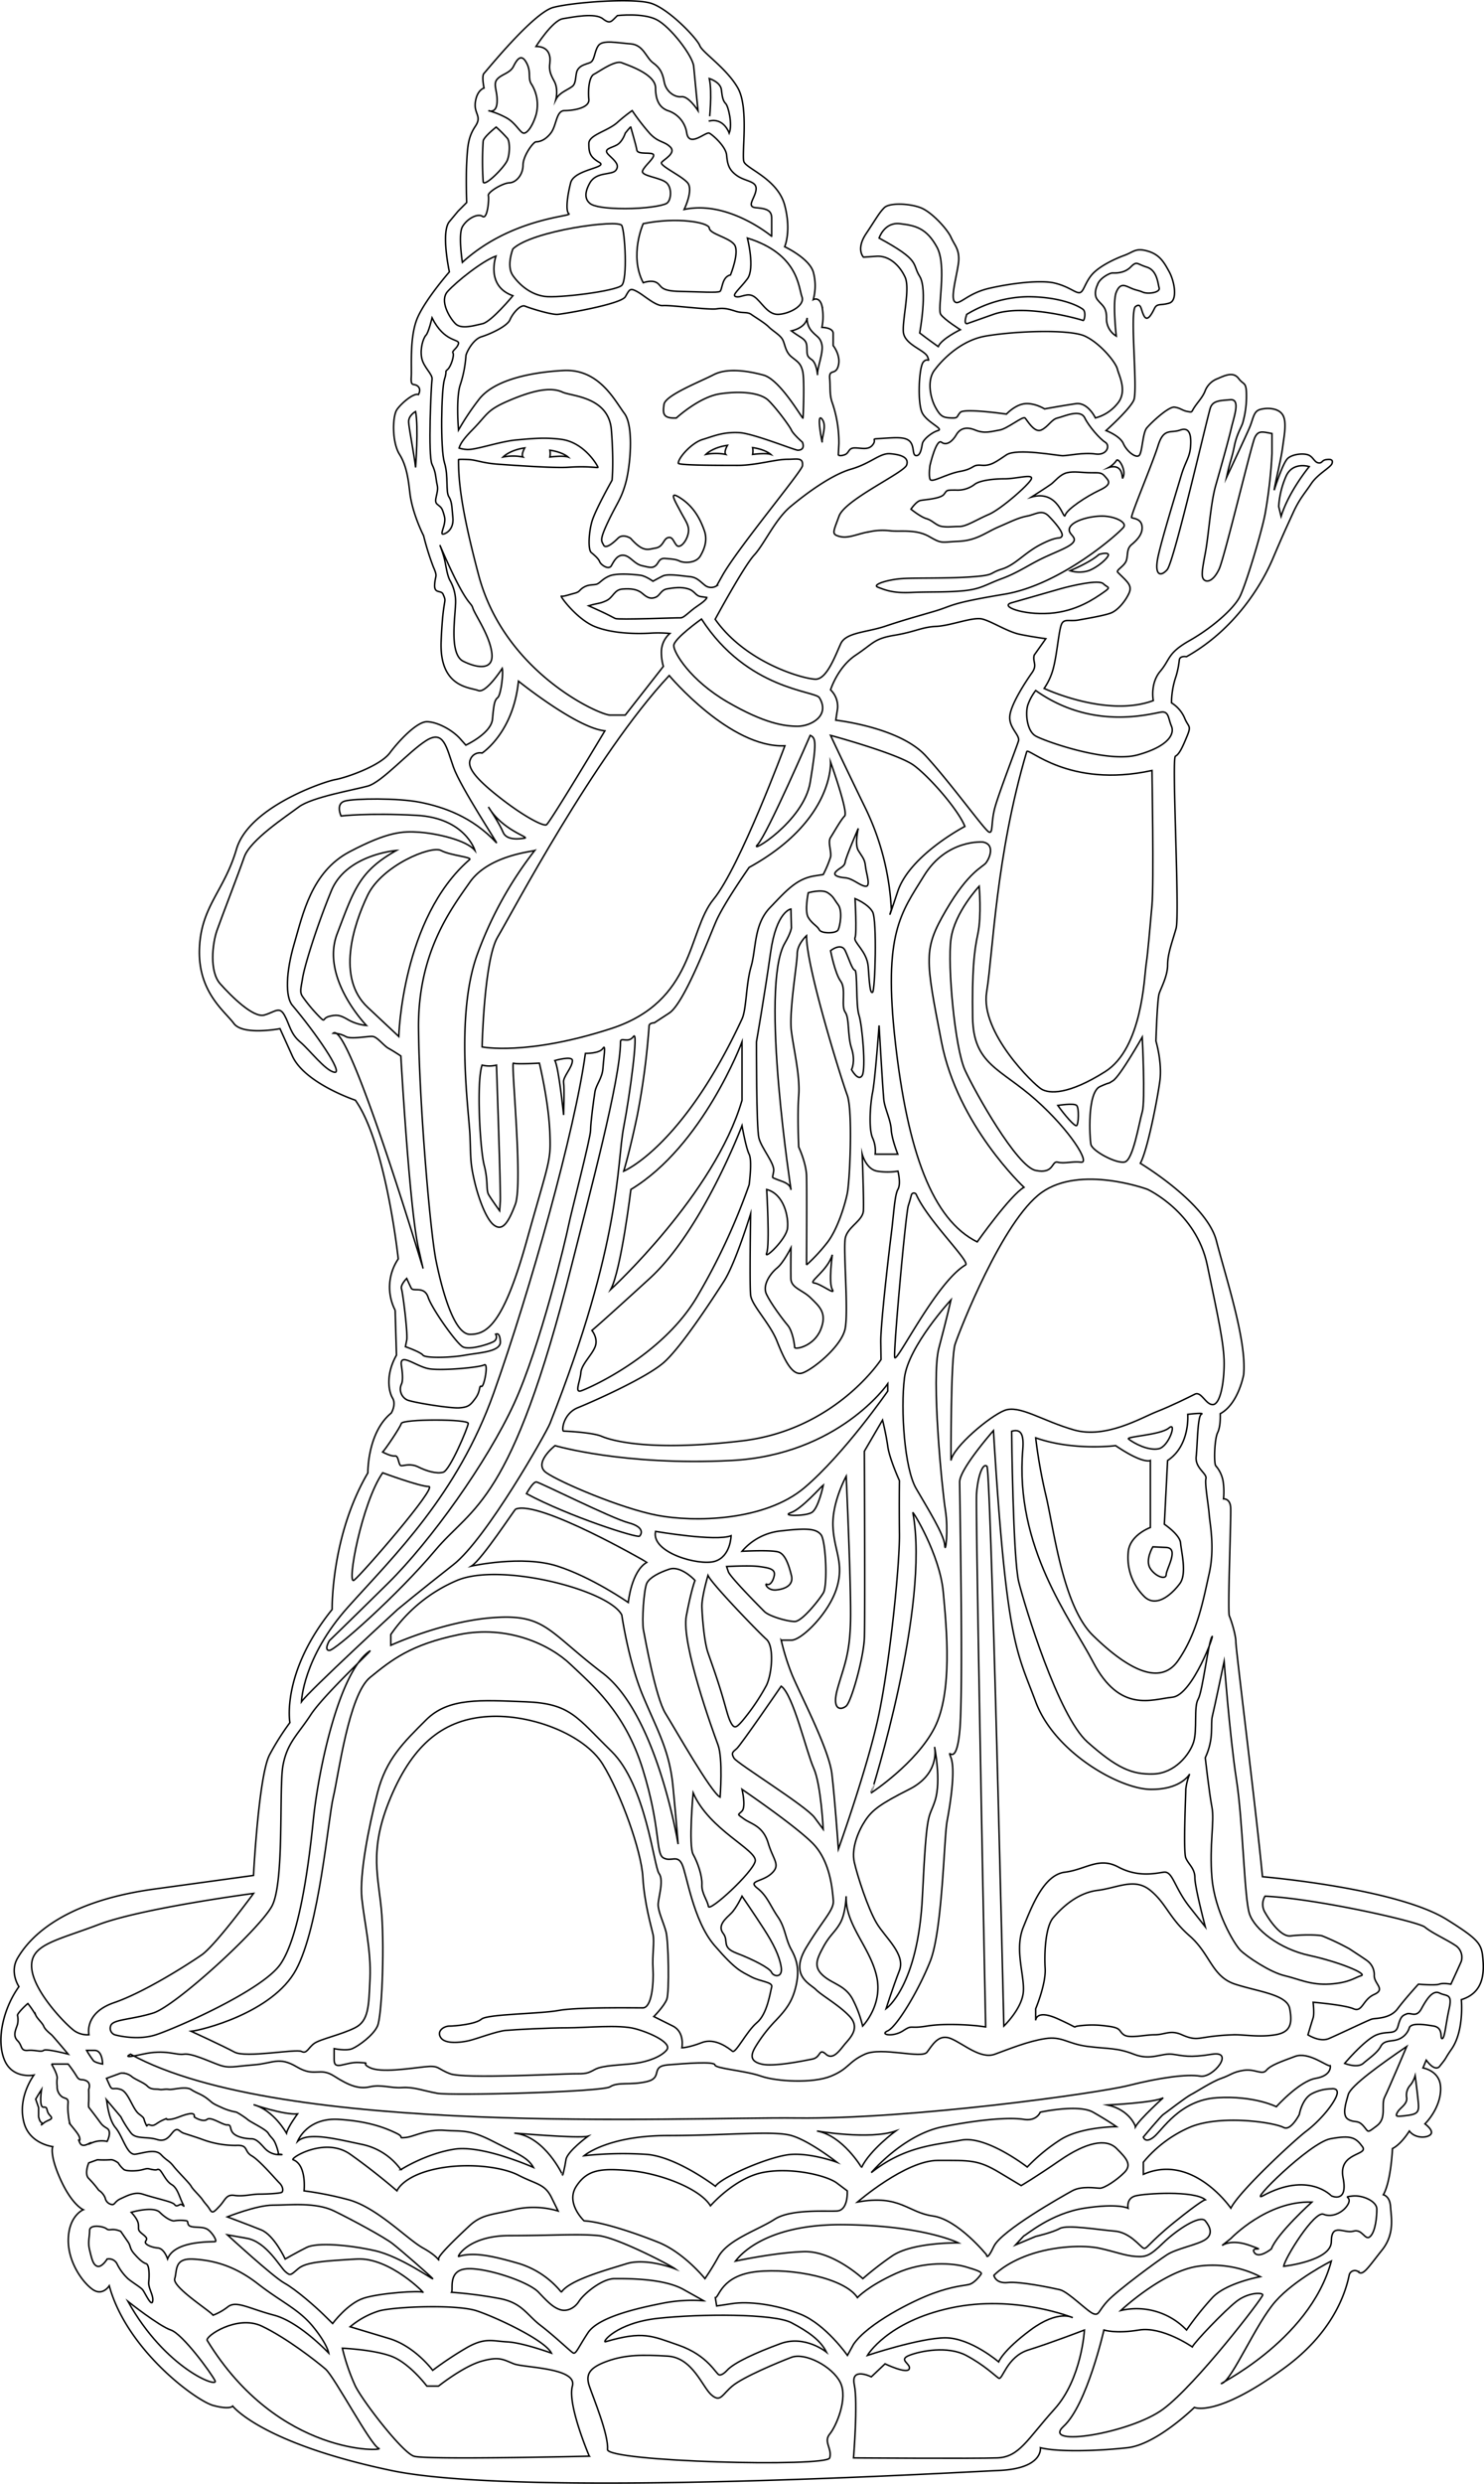 <svg id="图层_1" data-name="图层 1" xmlns="http://www.w3.org/2000/svg" width="201.42mm" height="336.83mm" viewBox="0 0 570.95 954.81">
  <defs>
    <style>
      .cls-1 {
        fill: none;
        stroke: #000;
        stroke-miterlimit: 10;
        stroke-width: 0.57px;
      }
    </style>
  </defs>
  <title>internal</title>
  <path class="cls-1" d="M515.67,185.19s-3.34-15.33,0-19.33l3.33-4,3.33-3.34s-.33-8.66,0-15.33.67-10,3.34-14-.67-4.67,0-9.33,3.33-5.34,3.33-5.34-1-4.66,0-5.66,19-23.34,26.67-25.34S586,79.86,593,81.86s18,13.66,19,16.33,10.33,8.67,14.67,16.33S628,140.19,629,142.86s13,6.66,15.67,16.66,0,16,0,16,9.33,4.34,11,9.67a20.06,20.06,0,0,1,0,10.67s2.33-1.34,3.33,2.33a20.84,20.84,0,0,1,0,8.33s4.33,0,4.33,2.34v4.66s3,3.67,2,7.67-3.66,1-3.33,5c.27,3.28-.13,6.34,1,9.35a47.09,47.09,0,0,1,2.53,15.65l-.21,4.33s.34.67,2.34,0,1.33-2.66,4-2.66,5.33,1,7-1.34-1.67-2,3.66-2.33,9-.67,10.67,1.33.67,5.26,2.33,5.3,2-3,2.34-4.63,3.66-4.33,6-5-4-3-6-6.67-1.34-17.66.33-19.66,2.67.66,1.67-2-9-4.67-9.34-9.67,2.67-16.67.67-21-6-8.33-11-8l-5,.33s-3-3,1-9,5-8,7-10,9.67-1.66,14,0,10.32,8.34,11.66,11.34,3,4.33,3,8.33-3.34,14.33-1.67,16.33,4.67-3,13.33-5,20-3.33,25.34-2,7.66,3.67,9.33,3.67,2-3.33,4.67-6.67,9-6.33,12.66-7.66,4.34-3,9-1.67,6.34,4.33,8.34,8,3.33,11,0,12-4.67,0-5.67,2-2.67,5.33-4,3-1-5.33-3.33-3.67,1,32.34-.67,36-10.67,11.67-10.67,11.67,5.34,2,6.67,5,4.67,5.59,6,4.63,1.33-8.63,3-10.63,8.39-8.33,10.7-8,3,1.33,5,1.67,1.33.33,2.66-1.67,3-3.67,4-6a8.21,8.21,0,0,1,5-5c3-1.33,6-2.67,8,0s3,1,3,6.67a36.59,36.59,0,0,1-1.33,10c-.33,1.66-2.33,4.33-3.33,9.33s-1.67,5.67-3,12c0,0,7.33-15.58,8.83-19.08s1.5-6.25,4-7,7-.75,8.75,2,.53,8.28,0,12.5c-.58,4.63-2.91,13.76-3.25,16.5,0,0,3.25-10.5,5.25-12.25s6.25-2,8-1.25,2.25,2.75,3.75,3,1.25-1,3-1.25,2.75,0,2.25,1.5-5.5,4-8,7.75-4.5,5.75-7,11.25-3.5,7.5-7.75,17.5-14.5,27.25-33.25,37.75c0,0-2.5-.5-2.75,1.25a34.37,34.37,0,0,1-1.25,6.25,31.72,31.72,0,0,0-1.75,10.25,12.84,12.84,0,0,1,5,5.75c1.5,3.75,2.75,2.75,1,7s-3,7-4.5,7.75,1.75,61,.25,66.25-3.25,9.75-3.25,14-2.5,8.75-3.25,11-1.25,18.25-1.25,18.25,2.5,8.25,1.5,15.5-4.75,26.5-7.5,31.5c0,0,25.5,15.25,29.25,29.75s11.75,38.5,10.5,51.5c0,0-2,11.25-9,15,0,0,.25,4.75-1,7.25s-1.5,11.75-.75,12.75a12.32,12.32,0,0,1,3,7.25,28.42,28.42,0,0,1,0,5.5s2.5-.25,2.75,3.25-1.25,40-.5,41.75,2.5,7.25,2.5,10,7.34,61.13,10,87.75l.25,2.5s51.51,4.32,71,16.5c12,7.5,13.25,9.25,13.75,14.5s.75,13.5-8.25,16.25c0,0,1.19,11.88-3.75,19-2.91,4.19-1.46,2.76-4.5,6.5,0,0-1.5,2.75-5.25-2.25l-1.25,3s6.25,1,6.75,7-3.25,11.75-6,14.5c0,0,3.5,2.5,2.25,4s-6,1.75-8.25-1.25c0,0-3,5-6.5,6.75,0,0-.5,12.5-3.5,17.75,0,0,2.5.5,2.75,4.5s1.75,10.5-3.25,16.75-7.25,10-9,8.5l0-.05a2.22,2.22,0,0,0-3.65,1.23c-1.64,8-7,22.54-24.8,35.57-26.25,19.25-34.75,15.25-34.75,15.25s-14.5,14.25-25.75,15.5-26.5,1.75-33.5,0c0,0,1.25,8-16,8.75s-183.75,10.5-233.75,0-61-24.75-61-24.75-1,1.5-7.5-.25-33.25-21.25-40-46c0,0-2.5,4-6.25,1.5s-9.75-10.5-9.5-19.5,5.75-11.25,5.75-11.25-4.58-1.85-9.25-12.75c-3.75-8.75-2.5-11.5-2.5-11.5s-8.75-1-11-9,1.5-15.25,3.75-18.5c0,0-8.5,1.75-11.5-6.25s0-19.75,5.75-27.75c0,0-3.75-5.5-.5-11s14.25-21.25,52.5-26.5l38.25-5.25s2-38.75,6.25-46.5a100.63,100.63,0,0,1,7.75-12.25s-3.5-19,16.25-43.5c0,0-.5-28.25,13.75-52.5,0,0-.25-15.5,9-23,0,0,2-3.25.5-5.75s-2.75-9,1.5-16.5l-.5-17.25A19.4,19.4,0,0,1,496,564.61s-4.75-44.5-16.5-61c0,0-19.5-6.5-24.25-17l-4.75-10.5s-14.25,2.75-17.75-2-13.75-12-13.25-28.5,9.5-22.25,14.25-38.5,33.75-26,38-26.75,17.25-5.25,21-10.25,10.5-12,14.25-12,9.75,3,13,6.75l2,2.25s9.75-4.5,10.25-10,.75-7.25,2-8.25,2.25-9.25,1.75-11.25c0,0-6.25,9.75-9.25,8.5s-15-1-14.25-19,2.37-14.23.75-18c-.75-1.75-3.5,0-3.25-3.75s1.25-2.75-.5-6.75a103.1,103.1,0,0,1-3.75-12s-4.25-8.25-5.25-16.25c-.5-4-1-10.25-4-15s-2.75-14.75-1-17.25,6.5-6.5,8.25-5.75c0,0,1.25-2-.25-3.25s-2.75.5-2.5-3.5-.75-15.75,2.5-23S515.67,185.19,515.67,185.19Z" transform="translate(-342.78 -80.67)"/>
  <path class="cls-1" d="M549,98.52s6.33-10,10.33-10.66,12.34-2.34,15.34,0,3.33.93,5.66-1.2c0,0,9.67-1.14,15,1.53s14,14,14.34,18,1.66,17,1.66,17-3.66-5.67-6.33-5.33-6-2-6.67-5.67-1.66-5.44-4.33-7.39-3.67-6.94-8.67-7.28-10.66-1.66-12.33.67-1.33,5.89-3.33,6.61-3.67,1.06-4.67,2.72-.33,5-2,6.34-5,2.33-6.33,5c0,0,1-4-.67-7s-2-4.44-1.67-7.06S554,98.52,549,98.52Z" transform="translate(-342.78 -80.67)"/>
  <path class="cls-1" d="M530.67,123.19s3,1.33,3.33-3-1.67-7,0-9,5-2.33,6.33-5,3-5.11,5-1.39.34,6,2,8.34A14.88,14.88,0,0,1,549,124.86c-1.33,4.33-3.33,7-4.67,7s-3-3.67-6.33-5.67A30.92,30.92,0,0,0,530.67,123.19Z" transform="translate(-342.78 -80.67)"/>
  <path class="cls-1" d="M615.67,110.86s4.33,1.33,4.66,4.33.67,4.33,1.67,5.33,2.67,8,1.33,11.34c0,0-2-6-7.66-4.67C615.67,127.19,616.88,116.1,615.67,110.86Z" transform="translate(-342.78 -80.67)"/>
  <path class="cls-1" d="M533.67,129.52s-4.67,3.67-5,5.34a120.22,120.22,0,0,0,0,15.66c.33,2.34,8.33-5.66,9.33-8.33s1-7,0-8.33A50.42,50.42,0,0,0,533.67,129.52Z" transform="translate(-342.78 -80.67)"/>
  <path class="cls-1" d="M520.67,181.52s-1.67-10.66,0-13.66,5.83-5.34,7.75-4,2.58-6.67,2.25-8,5.5-4.83,8.08-4.91,5.25-3.09,5.25-6.76,4-9,5-9,3.33-.33,5.67-3.33,2-8.67,5.33-8.67,9.67-1,9.33-4.33,0-8.67,2-9.67,8-5.44,10.67-4.39,13,4.39,13,9.72,2,7.67,4.67,8.67a10.6,10.6,0,0,1,7.33,8.67c1,5.66,7.33-.67,8.67,0s6.33,5.09,6.66,8.38.67,5.62,4,7.95,7.67,2,7.34,5.33-4,6.67,0,7,6,1,6,4v7S623,157.52,606,161.19c0,0,3.67-7.49,1.33-10.24s-11-6.64-10-7.87,5.67-3.56,3.34-5.89-4.67-1.67-8-5.33a86.31,86.31,0,0,1-6.67-8.67,64.9,64.9,0,0,0-5.83,4.67c-3.84,3.33-10.84,4.66-10.84,8s.34,5.12,4,7.22-9.66,2.62-11,7.87-2,10.91-.66,11.91S539.33,164.52,520.67,181.52Z" transform="translate(-342.78 -80.67)"/>
  <path class="cls-1" d="M533.58,179.11s-4.12,11.5,6.53,15.25c0,0-8.28,10-11.69,10.75s-8.17,2.25-10.42,0-6.25-8.83-3-12.41C518.5,188.86,528.17,181.11,533.58,179.11Z" transform="translate(-342.78 -80.67)"/>
  <path class="cls-1" d="M540.11,176.36s-2.65,6.5,0,10.25,6.89,7.25,12.14,8,27.5-2,29.75-4.25,1.25-20.5,0-23S547.39,169.34,540.11,176.36Z" transform="translate(-342.78 -80.67)"/>
  <path class="cls-1" d="M590.25,166.66s-5.51,12.17,0,22.7c0,0,3.25-1.25,5.25,0s1,3.19,9,3.34,14.25.6,15.25,0,.66-5.59,4.08-6.34c0,0,3.67-9,1.42-11.75s-9.42-4-9.58-6.25S603,164,590.25,166.66Z" transform="translate(-342.78 -80.67)"/>
  <path class="cls-1" d="M583.34,131.86s-1,3.25-3.17,4.5-5.67,1.5-3.17,3.88,4.22,3.87,2.74,5.87-7.49.42-10,4.84-1.5,6.66,0,7.91,6.18,2,13.59,2,14.16-1,15.91-2,2.25-5.83,0-7.91-10-2.59-9.25-4.59,4.5-4.75,4.25-6.12-6.15.12-6.45-1.88-2.3-8.42-2.3-8.84S583.34,131.86,583.34,131.86Z" transform="translate(-342.78 -80.67)"/>
  <path class="cls-1" d="M630.33,172.19s3,11.67,0,15.67-6.37,6.42-4.35,6.87,4.35-1.79,7,0,5,6.79,9,6.79,10.67-3.24,9.33-6.79S650,178.3,630.33,172.19Z" transform="translate(-342.78 -80.67)"/>
  <path class="cls-1" d="M647.26,207.86s5.41-1,6.07-5a7,7,0,0,0,1.67,5c2,2.33,3.33,2.33,4,5.33s-2,9.33-1.67,11.67c0,0-.33-4.67-2.33-6s-1.63-2-1.81-5S651.2,210.86,647.26,207.86Z" transform="translate(-342.78 -80.67)"/>
  <path class="cls-1" d="M509,202.86s-1.33,5.66-2.33,6.66-2.34,5-1.67,8.67,4.33,6.33,4,8.33-1.62,29.34,0,32.67,1.31,5,2,8-1.67,6,0,7.33,1.88,1.34,2.77,4.67-2.55,7.67,0,6.67,3.56-3.67,3.23-6.34-.17-5.83-1.5-7.83-.12-8-1.73-13.17-1.22-28.16,0-32-.1-2.66,1.23-3.83,2.62-5.5,2.06-6.33,1.77-1.84,2.11-3.67S513.77,212.36,509,202.86Z" transform="translate(-342.78 -80.67)"/>
  <path class="cls-1" d="M659.11,241.86c1.88,2.46-.23,7,0,8.66S656.55,238.52,659.11,241.86Z" transform="translate(-342.78 -80.67)"/>
  <path class="cls-1" d="M502.67,238.86s-2.84,1.5-2.67,4.16,2.17,12.67,2.67,17.34C502.67,260.36,503.85,244.89,502.67,238.86Z" transform="translate(-342.78 -80.67)"/>
  <path class="cls-1" d="M512,290.19a51.23,51.23,0,0,1,1.67,5c.66,2.5,1,6.17,2.16,8.5a16.38,16.38,0,0,1,2.17,9.67c-.17,5.33-2.33,18.83,3,21.5s11.83,3.66,11-3.17-6.5-14.67-7.33-17.33S522.33,314.19,512,290.19Z" transform="translate(-342.78 -80.67)"/>
  <path class="cls-1" d="M681,172.19s2-6.23,8-5.53,10.25,1.7,14.25,9,0,23.83,1.5,25.91,7.5,5.84,7.5,5.84-7.25,3.5-8.5,6.5c0,0-4.25-3-7.13-5.25,0,0,3.13-16.75,0-21.75S697.25,181,681,172.19Z" transform="translate(-342.78 -80.67)"/>
  <path class="cls-1" d="M714.72,201.52a47,47,0,0,1,23.75-6.79c13.25.13,19.75,3.88,21,4.88s.5,4.5,0,4.25-22.25-6.67-34.5-2.34L715.11,205S713.22,205.94,714.72,201.52Z" transform="translate(-342.78 -80.67)"/>
  <path class="cls-1" d="M765,190.23s-1.75,3.38,0,5.63,3.5,2.75,3.5,7a7.78,7.78,0,0,0,3.75,7s-1.5-13.21,0-16.86,3.25-2.64,5.5-1.64,2.75.79,4.75,1.64,6.75.11,6.25-1.64-.75-6.75-4.75-8-3.75-2.5-6.25,0-6,2.25-7,2.25S765.75,187.62,765,190.23Z" transform="translate(-342.78 -80.67)"/>
  <path class="cls-1" d="M702.67,222.52s7.66-10.66,19.33-12.66,32.31-2.67,38.15,0,11.85,10,12.52,12.66,4,8.67,0,13.34a16.17,16.17,0,0,1-8.45,5.47s-2.89-6.14-7.55-5.47-12,2-12,2-3.71-2.34-7.52-2-7.15,4-7.15,4-16.17-2.34-17.75-.67-.59,2.28-3.59,2.14-4-.47-6-4.14S699.23,226.4,702.67,222.52Z" transform="translate(-342.78 -80.67)"/>
  <path class="cls-1" d="M700.59,259.52s2.41-10.38,4.41-8.85,4.33-.48,5.67-2.81,3.66-3.39,7.33-1.86,6.33.47,9.33,0,9-5.49,9.82-4.65,3.52,5.79,6.18,4.65,4-4.15,6.34-4.65,8.73-3.67,10.48,0c1.52,3.17,5.85,8.12,7.85,9.32s.78,5.19-3.78,4.52-10.55.67-12.55.67-17.67-3-21.67-.34-6,4.34-9.67,4-2.5,1.34-8.08,2.34-11.07,4.66-11.66,3S700.59,259.52,700.59,259.52Z" transform="translate(-342.78 -80.67)"/>
  <path class="cls-1" d="M834.75,275.36a33.91,33.91,0,0,1,2.92-11.82c2.66-5.52,8.83-3.49,8.83-3.49s-7.83,9.39-10.83,19.14Z" transform="translate(-342.78 -80.67)"/>
  <path class="cls-1" d="M603,241.35s8.75-8.07,16.75-9.28,15.62-.46,18.69,2.54,8.09,9.78,8.82,11.39,4.24,4.67,4.24,4.67,1.37,3-1.75,3.07c-1.26,0-17.25-6.51-22.63-6.76-6.34-.29-9.81,1.38-14,2.63s-9.36,7-9.37,9.12c0,.46,4.45.68,10.63.77,3.66.06,7.93.07,12.24.07,7.16,0,14.44-2.36,19.26-2.34,3.45,0,6-.87,5.63,2.5-.25,2.13-24.84,31.6-30.76,42.13l-2.25,4a3.87,3.87,0,0,1-4.25,0c-2-1.5-3.25-3.25-6-3.5s-8.5-1.25-10.5-.25-3.75,2-3.75,2-2.75-2-4.75-2.28-9-1-12,.25-3.75,3-5.25,3.25-3,.08-4.75,1.16-1.25,1.68-3.5,2.26-4.25,1.33-5,1.08,6,9,13,11.75,16,2.75,21,2.5a48.88,48.88,0,0,1,7.75.1,9.44,9.44,0,0,0-3.25,6.65,19,19,0,0,0,.75,6l-14.66,18.73H577.5c-4,0-40.58-16.22-50.56-53.75-7.16-26.94-7.73-37-7.76-44.43,0-.15,1.3-.16,3.5-.07,3.61.14,5.36,1.36,12,1.83,5.43.39,21.44,1.51,26.46,1.17,8.39-.58,11.7.35,11.7,0s-5.05-9.58-14.16-10.75c-6.19-.8-10.84-.33-17.17.23-6.72.6-16.32,4.13-19.43,3.65a12.4,12.4,0,0,1-2.67-.52c.48-1.7,1.83-3.67,5.1-7,6.33-6.4,5.21-7.64,15.61-11.89s15.64-4.19,19.14-2.59S577,233.14,578,246s.25,19.29.25,19.29-6.5,11.5-7.75,15.91-1.5,10.81-.25,11.86,2.75,2.3,3.25,3.55,3.5,3.3,4.5,1.52,2.25-4.27,4.75-4,4,3.3,7,4,4,1,5.25,0,1.25-3,3.75-2.77,4,.25,5.5,1,6.25,1,8-2,2.75-6.25,1.5-9.75-3.5-8.64-8.75-12.2-2.75.45-.5,4.7,3.75,5.79,3,8.89-3.25,5.77-4.5,4.19-1.5-3.33-3.25-2.83-1.75,3.5-4.75,4-4.7,1.75-9.6-3.75c0,0-2.9-2-4.9,0s-4.75,4.16-5.5,2.58-1.75-1.65,1.75-9,5-8.59,6.75-14.84,3.25-21.76-.5-26.76-9.75-17.24-23.5-16.49-27.12,4-32.56,11.25A99,99,0,0,0,519.18,246s-1.08-12.64.75-17.64a45.09,45.09,0,0,0,2.11-11c.21-1.25,2.71-6.25,6-7.25s9.86-4,10.93-6.5,4.07-6,5.82-5.25,10,3.33,12.5,3.16,24.43-3.91,26.09-6.79,1.76-3.43,4.46-2,7.2,5.66,10,5.41,17.75,1.75,20.75,1.25,5,.25,7.48,1,4.27.08,5.77,1.16,5.12,3.21,6.69,4.78,4.31,3.06,5.31,4.81,1,4.75,3.51,6.75,3.5,2.5,4.25,5.5.23,17.45.11,18S643,226.61,636.5,224.86s-14.12-2.77-19.19-.13-18.56,7.88-19.06,11.38S597.75,241.6,603,241.35Z" transform="translate(-342.78 -80.67)"/>
  <path class="cls-1" d="M554.33,253.74a6.41,6.41,0,0,1,0,2.62s5-.67,7,0C561.33,256.36,559.33,254.46,554.33,253.74Z" transform="translate(-342.78 -80.67)"/>
  <path class="cls-1" d="M544.67,252.86s-1.5,2.5-.67,3.5a19.37,19.37,0,0,0-7.67,0S538.83,253.69,544.67,252.86Z" transform="translate(-342.78 -80.67)"/>
  <path class="cls-1" d="M632.33,252.74a6.41,6.41,0,0,1,0,2.62s5-.67,7,0C639.33,255.36,637.33,253.46,632.33,252.74Z" transform="translate(-342.78 -80.67)"/>
  <path class="cls-1" d="M622.67,251.86s-1.5,2.5-.67,3.5a19.37,19.37,0,0,0-7.67,0S616.83,252.69,622.67,251.86Z" transform="translate(-342.78 -80.67)"/>
  <path class="cls-1" d="M569.25,313.54c4-1.18,4-.68,6.75-1.93s3-4.25,6.25-4.5,5.75,0,7.75,1.75,3.25,2.1,5,1.42,2-2.84,4.5-3.25,5.25-.84,8,0,2.75,2.7,5,3l2.25.32s0,.86-3.5,3.18-5.25,4.73-6.75,4.65-23.75.83-25,.25-2.25-1.26-6.25-3.08Z" transform="translate(-342.78 -80.67)"/>
  <path class="cls-1" d="M612.67,318.63S602,326.19,602,328.86s6.33,13.33,20.67,21.66,22,9.34,27,9.34,12.66-4,8.35-11C656.33,346.19,630.33,345.91,612.67,318.63Z" transform="translate(-342.78 -80.67)"/>
  <path class="cls-1" d="M745.15,326.19l-4.48,6.33c-.67,2.67,1.33,3.67-.83,6.73s-7.84,11.61-8.51,16.36,4,7.58,3.3,9.91-7.3,19.34-9,25.34-.67,10.33-2.34,9.66S709,382.19,698.91,371.19s-34.58-13.67-34.58-13.67l.67-4.33a8.81,8.81,0,0,0-2.67-7.33s2.67-8.67,9.67-13.34,7-6.33,15-7.66,10.33-3.13,16-3.4,14-3.72,17.67-2.83,9.66,4.89,14.5,5.89S745.15,326.19,745.15,326.19Z" transform="translate(-342.78 -80.67)"/>
  <path class="cls-1" d="M741.25,346.11a20.31,20.31,0,0,0-3,5.5c-1,3-.5,10,3,12s27.5,10.5,39.25,7.25,14.25-8,13-11-1-5.25-3.25-5.5S764.5,362.61,741.25,346.11Z" transform="translate(-342.78 -80.67)"/>
  <path class="cls-1" d="M737.8,369.61c.55-1.89,16,14.25,48.2,7.25,0,0,.75,43.75,0,51.75s-1.5,17.75-2.25,22.75-1.5,32.25-15.75,41.25-21.5,8.5-24.5,6.75-23.63-21.77-21.13-37.27S725.92,409.69,737.8,369.61Z" transform="translate(-342.78 -80.67)"/>
  <path class="cls-1" d="M782.25,479.36s1.25,24.5,0,28.75-3.5,18.5-6.75,19.25-12.5-4.25-13-6.75-1.5-20,3.5-22.25,2.25-.5,5-2.25S782.25,479.36,782.25,479.36Z" transform="translate(-342.78 -80.67)"/>
  <path class="cls-1" d="M749.75,505.61s6.25-1,7.25,0,.75,7.25,0,7.75S752.25,509.11,749.75,505.61Z" transform="translate(-342.78 -80.67)"/>
  <path class="cls-1" d="M708.66,642.11s-.16-39.5,1.59-44.75,18.25-47.5,33.25-58.25,40.75-1.25,40.75-1.25,18.75,8.64,23,29.07,6.5,30.43,6.5,37.93-1.5,15.5-4.25,15.75-4.5-5.25-7-4-9,4.5-14.75,6.75-19.5,10.5-31.75,7-21-9.75-26.75-7.5S709.57,636.86,708.66,642.11Z" transform="translate(-342.78 -80.67)"/>
  <path class="cls-1" d="M719.5,421.36s-9.43,10-10.84,20.25,1.5,42,5.42,50.5,19.92,37,27.17,38.5,6-3.85,8.5-3.18,5.5-.42,9,0-4-12-17.5-24-24-13.54-24.25-31.54.5-25.25,2-32.25S719.5,421.36,719.5,421.36Z" transform="translate(-342.78 -80.67)"/>
  <path class="cls-1" d="M721,404.36s-14-1.25-22.75,13-15.75,22-11,64,14.25,68.18,31.5,76.72c0,0,12.75-18,18-21,0,0-25.52-23.72-31.75-55.91s-7-35.59,1.75-50.59,14.08-16.5,15.41-18.25S725.75,405.36,721,404.36Z" transform="translate(-342.78 -80.67)"/>
  <path class="cls-1" d="M662.33,363.36s25.84,7,32,11.5,17.2,17.2,19.67,23.5c0,0-21.17,11-25.83,25s-2.46,7-2.46,7a100.41,100.41,0,0,0-9.71-38.5C666.5,372.36,662.33,363.36,662.33,363.36Z" transform="translate(-342.78 -80.67)"/>
  <path class="cls-1" d="M600.25,340.36s23.5,28,44.5,27c0,0-17.37,46.75-27.44,59s-7.06,39.26-39.56,49.76-49.5,7-49.5,7,.75-33.5,6-42.25S571.5,371.11,600.25,340.36Z" transform="translate(-342.78 -80.67)"/>
  <path class="cls-1" d="M542.25,342.52s22.5,18.09,33.25,19.09c0,0-21.25,35.5-22.5,36.12s-8.5-3.12-17.5-10.12-13.25-11.75-11.75-15a3.92,3.92,0,0,1,4.5-2.45S540.25,362.44,542.25,342.52Z" transform="translate(-342.78 -80.67)"/>
  <path class="cls-1" d="M654.5,363.36s-16.5,38-20.25,42,17.75-8.75,20.25-24S656.75,364.36,654.5,363.36Z" transform="translate(-342.78 -80.67)"/>
  <path class="cls-1" d="M662.33,373.61s1.42,22.5-31.33,40.5c0,0-9.75,13.87-12.75,20.81s-12.25,31.44-18,35.19l-5.75,3.75s-2,0-2,1.25a286.49,286.49,0,0,1-4.5,34.17c-3,14.33-5.25,21.59-5.25,21.59s22.63-9.24,45.51-58.51c1.74-3.75,1.49-13.24,3.49-20.12s1-16.13,7.25-22.63,10.18-11.15,17.28-12.25l3.22-.5a43.36,43.36,0,0,0,2.83-6.75c.42-2-1.15-5.75,0-7.5s3.91-6.75,5.41-8.25S662.33,373.61,662.33,373.61Z" transform="translate(-342.78 -80.67)"/>
  <path class="cls-1" d="M530.67,390.86s4.33,6.47,5.66,9.73,6.34,2.6,8.34,2.27S536,399.86,530.67,390.86Z" transform="translate(-342.78 -80.67)"/>
  <path class="cls-1" d="M533.75,404.61c1,1-13.75-21.25-16.5-29s-3.75-14.5-10.5-10.25-17,16-22.5,17.5-21.5,4.25-26.5,8-18.75,12.75-21,19.25-8.75,23.25-10.5,28.25-3,15.75,1.25,20.5,12.75,13.25,17,12,5.75-3.5,7.75.12,2.25,7.07,6,10.22,9.75,11.16,13.25,11.66-7.23-15.09-16.25-25.75c-2.75-3.25-2.5-12.75.75-23.75s6.5-27.5,21.25-35.25,20.5-8,27-7.52,18,3,21.25,7c0,0-3.75-12.5-22.5-13.5s-29,.25-29,.25-2.25-4.75,1.5-5.75,20.25-1.25,29,.5S524.5,394.61,533.75,404.61Z" transform="translate(-342.78 -80.67)"/>
  <path class="cls-1" d="M495.25,407.61s-19.25,1.5-25,15.5-10.25,28.75-11,33.25-1.25,5.75,0,7.5a61,61,0,0,0,6.25,7.5c2.75,2.75,1,.75,4,0s4.24-.44,7.37,1.4a17.63,17.63,0,0,0,6.88,2.1S466,456.61,472.5,439.61,481,415.61,495.25,407.61Z" transform="translate(-342.78 -80.67)"/>
  <path class="cls-1" d="M523.45,411.11c1.12-1-7.2-1.5-11-3.5s-22.75,5.75-28.25,17.25-12,31.75,0,43l12,11.25S497.41,433.61,523.45,411.11Z" transform="translate(-342.78 -80.67)"/>
  <path class="cls-1" d="M471,477.86a10.3,10.3,0,0,1,4.75,1.25c2,1.25,8.75-.25,10.5,0s4.25,3.62,6,4.56,4.75,2.94,4.75,2.94,3.29,58.43,6.75,73.75l1.75,7.75S476.87,472.76,471,477.86Z" transform="translate(-342.78 -80.67)"/>
  <path class="cls-1" d="M548.5,407.61c-1.5.5-17.84,2-25,12.25s-20,27-19.7,56.25,4.5,78.25,6.75,89.25,6.86,28.25,13.06,28.25,12.69-3.32,21.69-35.53,9.5-30.72,9-42.47-4-26.25-4-26.25-9,.5-10,0,3.75,46.25.75,54.25-5.25,10.25-8.25,8-6-10.5-7.5-17-1.39-8-1.69-17-5.81-46,2.69-69.75A146.4,146.4,0,0,1,548.5,407.61Z" transform="translate(-342.78 -80.67)"/>
  <path class="cls-1" d="M528.25,490.11a11.29,11.29,0,0,0,5.54,0s1.71,49,1.46,52.5l-.25,3.5s-3.25-4.5-4.25-6.25-.12-5.25-1.69-11.25S526,496.8,528.25,490.11Z" transform="translate(-342.78 -80.67)"/>
  <path class="cls-1" d="M556.25,488.36s6.75-1.95,6.75,0c0,2.75-3.75,6.25-3.38,8.5s0,12.42,0,12.42S557.75,490.86,556.25,488.36Z" transform="translate(-342.78 -80.67)"/>
  <path class="cls-1" d="M568,485.61s5.5.12,6.75-1.94.25,3.94,0,7.69-2.63,6.3-3.07,9S570,512.11,570,515.11s-7.5,31.75-8.5,36.75-10.75,46.25-21,68.5-32,52.75-48.5,69-22.5,22-22.5,22-2.25,3.75,0,3.75,26.25-21.25,40.75-38.5,29.22-17.18,52.5-109.68c6.75-26.82,18.75-71.33,18.75-85.73,0-2.09,3,.75,5-2.09s-1.36,22.42-3.75,34.75c-2.83,14.62-.62,43.76-28.37,114-1.38,3.5-24.38,44.25-37.13,54.25s-21.5,17.25-21.5,17.25-34,31.25-37,35.5c0,0,.5-17,18-36.5s42-43,56-82.25S564,515.11,568,485.61Z" transform="translate(-342.78 -80.67)"/>
  <path class="cls-1" d="M499.25,572.11s-2.5,2.5-2,4,2.5,17.25,2,19.75l-.5,2.5s5.75,2,6.75,3.25,10.75,1,16.25,0,13.8-1.25,13.53-5.25-1.78-2.75-1.78-2.75a2,2,0,0,1-.75,2.75c-1.75,1-9.5,3.5-12,2s-11.75-14.5-13.25-19-5.75-2-6.5-3.5S499.25,572.11,499.25,572.11Z" transform="translate(-342.78 -80.67)"/>
  <path class="cls-1" d="M497.18,605.36c.14,1.1.94,5.75,0,7.5a4.62,4.62,0,0,0,2.32,6c2.5,1,16.5,3.25,20,3s4.25-1,6.25-3.75,1.25-5,2.25-4.49,2.88-9.26,1.06-8.26S513,607.64,508,606.87,496.59,600.42,497.18,605.36Z" transform="translate(-342.78 -80.67)"/>
  <path class="cls-1" d="M490,638.86c1-1,6.62-9.25,7.18-11s25.93-1.75,25.75,0-7.06,18-9.62,18.75-6.57-.5-9.56-2-5.38-.5-6.57-.5-.93-4-2.43-3.75S490,638.86,490,638.86Z" transform="translate(-342.78 -80.67)"/>
  <path class="cls-1" d="M490,646.83s14.25,5.28,17.75,5.28S482,685.86,479,688.11,482,658.31,490,646.83Z" transform="translate(-342.78 -80.67)"/>
  <path class="cls-1" d="M673,399.11s-1.5,6,0,8.5,2.5,3.25,2.75,6,2.25,8,0,7.75-4.82-3-7.79-3.25-5-1-3.46-2.5,3.18-1.69,3.46-3.6S673,399.11,673,399.11Z" transform="translate(-342.78 -80.67)"/>
  <path class="cls-1" d="M653.75,423.86s-1.5,7,0,9.5,3.5,3.25,4.25,4.75,6.5,1.5,7.25,0,1.75-7.31,0-9.65-1.75-3.1-4-4.6S653.75,423.86,653.75,423.86Z" transform="translate(-342.78 -80.67)"/>
  <path class="cls-1" d="M671.75,426.11s.75,13.25,0,15,4.62,5.26,5.06,11.13.69,10.62,1.69,9.87,1.75-27.79,0-30.9S671.75,426.11,671.75,426.11Z" transform="translate(-342.78 -80.67)"/>
  <path class="cls-1" d="M662.33,446.11s4.1-3.25,5.63,0,2.65,7.25,3.72,7.5.32,13.5,1.57,17.25,2.75,20.75,1.25,23.25-4.1-2.25-4.1-2.25,1.65-3.13,0-8.19-.72-11.53-2.44-13.92.48-8.89-1.74-11.89S662.33,446.11,662.33,446.11Z" transform="translate(-342.78 -80.67)"/>
  <path class="cls-1" d="M653.08,440.36s-3.58,3.25-3.58,7-3.22,22.25-2.24,29.75,3.4,17.25,2.82,24.75,0,19.75,0,19.75,2.84,6,3,11,0,34.32,0,34.32a67.76,67.76,0,0,0,8.17-8.85c3.75-5,6.46-13.72,7.48-18.47s2.23-32,0-38S653,452.56,653.08,440.36Z" transform="translate(-342.78 -80.67)"/>
  <path class="cls-1" d="M681,474.86s-1.5,20.75-2.5,25.75-1.5,14.25,0,17.5a12.1,12.1,0,0,1,1,6.25h8.7s-2.32-5.75-2.54-9.5-2.41-7.93-2.81-11.22S681,474.86,681,474.86Z" transform="translate(-342.78 -80.67)"/>
  <path class="cls-1" d="M647.08,430.11s-5.58.75-7.83,16.75-5.44,34.34-5.44,34.34-.06,32.91.94,36.91,6.14,9.78,5.69,12.76-.94,2.24,1.06,3.11,5.15,1.38,5.58,3.88-12.23-77.79-2.33-94.66c2.33-4,2.51-5.84,2.51-5.84Z" transform="translate(-342.78 -80.67)"/>
  <path class="cls-1" d="M628.26,481.2s-15,40-42.76,56.72c0,0-3.75,30.94-7.75,38.44,0,0,40-36.68,50.51-72.72Z" transform="translate(-342.78 -80.67)"/>
  <path class="cls-1" d="M628.26,513.39S613,553.61,592.75,572.11s-22.25,20-22.25,20,2.5,3,1.25,6.25-5.25,6.75-5.5,10-2.5,7.75,0,7S597.5,602.11,611,579.11a243.71,243.71,0,0,0,20-43s1.25-9.25,0-11.75S628.26,513.39,628.26,513.39Z" transform="translate(-342.78 -80.67)"/>
  <path class="cls-1" d="M637.75,537.92s1.25,21.44,0,24.44,7.5-5.25,8-9.5S644.5,539.72,637.75,537.92Z" transform="translate(-342.78 -80.67)"/>
  <path class="cls-1" d="M647.08,560.36s-2.87,5.75-5.35,7.75-5.72,6.5-4.1,10,6.28,9.75,8.2,12,2.67,7.5,2.67,8.5,7.32-.25,10-6.75-.53-9-3.78-12.22-7.6-3.78-7.67-7.53S647.08,560.36,647.08,560.36Z" transform="translate(-342.78 -80.67)"/>
  <path class="cls-1" d="M663,563s-1.5,10.86,0,13.36-4.5-2.25-7-2.5S661.25,569.14,663,563Z" transform="translate(-342.78 -80.67)"/>
  <path class="cls-1" d="M674.5,524.36s1.5,5.78,5.75,6.51a24.44,24.44,0,0,0,8,0s1.25,4.85,0,7-1.57,9.19-2.54,16.94-4.15,35-4.06,41.75l.1,6.75s-17.48,27-53.49,31.25-50.51-.25-54-1.75-13.75-2-14.63-2-.21-6.71,5.46-9,26.56-11.52,33.24-17.52,18.43-24,22.93-31,10.31-26,10.31-26-.45,27.25,0,31.25,7.4,10.75,10.17,17.75,5.77,13.25,9.52,12.25,15.43-10.25,16.71-17.25-.78-30,0-34.5,6.79-6.75,7-10.75S674.5,524.36,674.5,524.36Z" transform="translate(-342.78 -80.67)"/>
  <path class="cls-1" d="M695.3,539.87a1,1,0,0,0-1.87.14c-.35,1.34-.76,2.85-1.18,4.1-1,3-5.75,55.44-5.25,58.34s15.91-28.86,27.25-35.52C716.27,565.75,699.82,550,695.3,539.87Z" transform="translate(-342.78 -80.67)"/>
  <path class="cls-1" d="M708.66,580.37s-16.41,17.74-17.91,30,0,34.75,4.5,42.5,10.75,17.75,11,21.75,1.5-5.75.25-13.5-5.5-50.89-2.5-62.2S708.66,580.37,708.66,580.37Z" transform="translate(-342.78 -80.67)"/>
  <path class="cls-1" d="M777,633.86c-1.32-1,12.25-1.5,15.5-4.25s0,7.25-4,8S779.25,635.61,777,633.86Z" transform="translate(-342.78 -80.67)"/>
  <path class="cls-1" d="M799.75,624.36s1,12-7.75,17.75l-1.25,24.5s6,4,6.25,7.25,2.5,11.75-.25,15.5-8.75,9.5-13.5,5.25a21.06,21.06,0,0,1-6.34-17.75c.84-6.25,8.46-9,8.46-9V642.11s-2.62,1.56-13.37-5.72c0,0-16.25,2.12-30.75-3a197.35,197.35,0,0,0,4,22.43c3,12.75,6.5,42.25,18,53.5s25.25,20.5,32.75,9.75,9.75-23.5,12-33.5.25-19.25,0-22.75-1.75-11.75-1.25-13.75-4.25-4-3.75-8.5.5-15.5,2-16.25S799.75,624.36,799.75,624.36Z" transform="translate(-342.78 -80.67)"/>
  <path class="cls-1" d="M732,630.86s.5,49,2.75,58,15.16,51.5,26.45,61.5,17,12.5,25.3,12.25,14-7.5,15.5-12.25,0-13.5,1.75-16.5,3.87-21.75,5.31-24-7.4,22.5-15.23,23.25-20.16,6.31-30.53-13.6c-8.55-16.4-30.26-44.07-27-81.77C736.75,631.86,735.5,629.86,732,630.86Z" transform="translate(-342.78 -80.67)"/>
  <path class="cls-1" d="M556.33,636.39s-8.66,6.75-3.33,10.44,28.67,13.69,42.67,16.36,41.33,2.33,56.66-10.67,32-37.08,32-37.08v-2.82s-18.88,27.4-60.27,29.49S556.33,636.39,556.33,636.39Z" transform="translate(-342.78 -80.67)"/>
  <path class="cls-1" d="M682.33,626.55l-7,12s.34,64.29,0,71.95-5,24.34-7,26-5.66,1.67-3.33-6.66,4.64-12.67,5-25.34-1.66-56.33-1.66-56.33-5.52,10-5.09,19.34,4.43,14,1.43,23.66-13.47,20-17.41,20h-3.93a89.64,89.64,0,0,0,3.93,12.69c2.74,7,14.41,28.84,15.57,38.74s2.5,28.9,2.5,28.9,11-30.66,15.34-50.66,8.27-58.34,8.14-70.34,0-20.66,0-20.66-3.81-8.34-4.48-13.17S682.33,626.55,682.33,626.55Z" transform="translate(-342.78 -80.67)"/>
  <path class="cls-1" d="M694,662.19c-.19-1,10.33,16,11.67,30.33s3.66,38.67-3.34,52.34-24.33,25-24.33,25S700.69,698.52,694,662.19Z" transform="translate(-342.78 -80.67)"/>
  <path class="cls-1" d="M659.55,651.52c-.88.67-8.4,9.25-12.47,10.63s5.25,1.45,7.92,0S659.55,651.52,659.55,651.52Z" transform="translate(-342.78 -80.67)"/>
  <path class="cls-1" d="M628.26,677a22.64,22.64,0,0,1,15.07-7.83c10.17-1.17,13.5-.83,15.34,1.5s2.59,19.5.88,22.33-8.22,11-11,11-9.83-2-11.67-3.83S623.67,686.86,623,684.86l-.67-2s9-.5,12.5,0,6.34.84,5.84,3.42-1.84,3.91-2.84,3.41.18,2.5,3.59,2.17,6.78-1.82,5.84-5.58-2.26-7.92-4.76-8.92S628.26,677,628.26,677Z" transform="translate(-342.78 -80.67)"/>
  <path class="cls-1" d="M595,669.36s23.28,4,29.06,1.66c0,0-.13,8-6.26,9.84S593.17,677.52,595,669.36Z" transform="translate(-342.78 -80.67)"/>
  <path class="cls-1" d="M545.33,654.86s2.5-4.67,3.84-4.5,29,14,35.33,15.66,5.17,4.34,4.33,5.17S561.83,663.69,545.33,654.86Z" transform="translate(-342.78 -80.67)"/>
  <path class="cls-1" d="M541.17,660.8c-.48.19-12.84,19.22-17,21.89,0,0,19.5-4.33,33,0s27.33,14,27.33,14,1.17-12.09,7.17-15.46C591.67,681.23,550.14,657.16,541.17,660.8Z" transform="translate(-342.78 -80.67)"/>
  <path class="cls-1" d="M610.17,688.22c-.84-1-5.84-5.7-9.84-4.36s-7.5,3.16-8.66,5.33-2,14.67-1.34,18,4.67,26,8.5,32.17,17.5,30.33,21,32.16c0,0,1.17-14.83-.83-20.16s-14.17-39-12.17-49.5S610.17,688.22,610.17,688.22Z" transform="translate(-342.78 -80.67)"/>
  <path class="cls-1" d="M615.17,686.28s-2.5,8.41-2.34,12.24.84,13.13,2.34,17.48,3,8.36,5,14.86,2.61,9.83,3.89,12.16,2.12,1.67,4.2-.66a82.15,82.15,0,0,0,9.41-13.84c2.16-4.5,3-15,0-17.66S616.51,689.44,615.17,686.28Z" transform="translate(-342.78 -80.67)"/>
  <path class="cls-1" d="M643.33,728.86s-15.55,22.66-17.11,24-2.22,1.66-1.05,3.66,27.66,18.34,31,22.84l3.33,4.5s-.83-17.17-3.67-23.5S648,732.14,643.33,728.86Z" transform="translate(-342.78 -80.67)"/>
  <path class="cls-1" d="M440.33,808.52s-43,5.67-59.66,12-26.67,7.67-25.67,17,14,22.34,16.67,24a8.9,8.9,0,0,0,5.33,1.34s-2-8.34,9.67-12.34,28.33-14.66,33.66-18.33S440.33,808.52,440.33,808.52Z" transform="translate(-342.78 -80.67)"/>
  <path class="cls-1" d="M485,715.38c1.94-1.31-17.67,16.81-22.67,24.48s-9,10.66-10.66,19.33.66,45.33-4.34,54.33-37,38.34-45.66,41-15.67,2.34-16.34,5a2.64,2.64,0,0,0,1.67,3.37s8.33,2.36,15.67,0,41-17,48-27.18,10.66-35.85,12.66-55.52S473.33,723.23,485,715.38Z" transform="translate(-342.78 -80.67)"/>
  <path class="cls-1" d="M493.13,709a58.8,58.8,0,0,1,25.54-20.82c16.66-7,58.33,3.64,63.33,13.3,0,0,2.53,17.67,8.1,31s10.23,21,11.57,34.67,2,22.43,2,22.43-8-49.73-29-65.74-22-22.69-41.67-21.36-39.87,10.67-39.87,10.67Z" transform="translate(-342.78 -80.67)"/>
  <path class="cls-1" d="M416.33,861.52c3.67-.33,31.34-7,40.34-23.66s12.33-58,14.33-66.34,5.94-39.33,14.13-46,15.54-12.64,34.2-16.48,35,3.82,43,11.48,20.86,18,27.77,40.34,4.9,32.33,7.9,34,5.27-1.34,7.13,2.33,4.2,21.67,12.54,31.33,10.33,10,14,12,8.56,2,8,4S638,854.86,634,858.19s-8.18,12-9.43,11-6.59-5.33-11.74-3.33-7.7,2-7.7,2,1.2-6-3.46-8.34l-7.34-3.66s4-4,5-6.67.67-22.33-.33-26-3-7.67-3-10.33,2.33-9.34.33-12-5-34-18.33-47-15.67-18.34-33-19-29.67-1.67-38.33,7-15.34,15-18.67,28-7,31.33-6,40.66,3.6,20,3.13,30.67-.46,16.33-5.8,19-13.33,4.33-15.66,6-2.84,4.16-4.92,3.08-21.42,2.61-25.75.26S416.33,861.52,416.33,861.52Z" transform="translate(-342.78 -80.67)"/>
  <path class="cls-1" d="M471.33,868.19s4.67,1,7,0,8-5,9.67-8.67,2.67-28.33,1.67-42.66-5.42-24.34,3.46-45.34,20.87-30,37.54-31,37,7,44,18.34,14.86,33.33,15.43,43.33,3.23,19,3.9,22-.33,7.67,0,13.33-.47,15-3.9,15-25.43-.33-32.43,1-27.33,1.34-29.67,3.34-10.33,2.66-12.33,2.66-5,1.82-3.34,4.41,7.53,1.93,10.6,1.26,10.74-3.67,14.4-4,16.34-1,23.67-1,19.89-1.33,26.11.33,14.22,5.56,12.22,8.12-7.11,4.55-12.22,5.22-12.44.66-15.44,2.33-3.67,1.67-8.34,1.67-42,2-47.33,0-4-3.34-10-2.67-16.73,2.33-20.87.33,1.2-1.66-4.13-2-9.67,3.34-9.67-1Z" transform="translate(-342.78 -80.67)"/>
  <path class="cls-1" d="M609.46,769.86s-1.86,20.33,0,23.66,3.52,8.34,3.37,11.67,2.17,6,2.5,8.33,17-13,18-17.33S615.6,784.19,609.46,769.86Z" transform="translate(-342.78 -80.67)"/>
  <path class="cls-1" d="M628.26,809.59s-2.15,4.6-4.2,6.6-5.39,4.67-3.06,7.67-.89,5.33,5.22,7.66,12.68,5.67,13.4,7.34,4.38,2.33,3.71-2-3-9-6.66-14.67S628.26,809.59,628.26,809.59Z" transform="translate(-342.78 -80.67)"/>
  <path class="cls-1" d="M628.26,768.52s1.59,6.67,0,8.34-2,1,.71,3,7.36,2.62,9.36,9.31,4.9,8.35,1.29,11.69-9.28,2.66-5.45,5.66,4.9,6.67,7.87,11,2.82,8.34,5.22,12.67,3.07,8.33,1.74,14-3.49,8.67-7.58,13a56.45,56.45,0,0,0-8,10.33c-2,3.34-2,5.67,2.63,6.67s16-1.33,19.33-2,2.35-4.39,5.18-1.86,5.49-1.81,7.49-4.14,5.67-6,1.67-10.33-10.67-8-13-10.34-10.34-5.33-3.67-16.33,10.67-14.33,10.33-18-1-15-8-22S628.26,768.52,628.26,768.52Z" transform="translate(-342.78 -80.67)"/>
  <path class="cls-1" d="M702.33,752.19c.34,1.67,1.47,10.67-9.76,16.33s-14.24,8-16.9,12-5.42,10.67-4.21,16,5.21,17.67,8.54,23.34,11.28,12,8.81,18.33-5.14,14.67-5.14,14.67,12.33-8.53,14-43.27,2.39-29.07,4.86-36.73S702.33,752.19,702.33,752.19Z" transform="translate(-342.78 -80.67)"/>
  <path class="cls-1" d="M668.33,809.59s-.19,6.6-2.26,10.27-4.07,4.66-6.57,9.33-3.83,7.56,0,10.95,8.83,3.72,11.66,9.72a43.76,43.76,0,0,1,3.51,9.66s8-8.1,5.33-19.38S668,820.66,668.33,809.59Z" transform="translate(-342.78 -80.67)"/>
  <path class="cls-1" d="M725,630.61s-13,14.74-13,19.74,1.5,81,0,96-5.18,5-3.34,10-.39,18.5-1.52,24.5-1.76,41.9-6.45,53.7-13,25.3-16.36,26.8,2,2.5,5.86,0,2.16-.67,9.23-1.84,17.58-.33,20.08,0l2.5.34s-4-198-3.5-205,2.5-12,4-10.5S729,859.52,729,859.52s7-6.66,7.5-13.16-3.5-16.26,0-24.88,8-20.12,16-21.12,13-6,20.5-2,14,2.5,17.5,2,4,5.81,10,13.41l6,7.59s-4-15.17-4-18.84-2.5-5.16-3.5-7.66,0-24.17,0-26.34a21.78,21.78,0,0,1,1.5-5.9s-3.26,6.07-15.13,5.9-36.87-14.16-44.12-33.66S730,712.87,725,630.61Z" transform="translate(-342.78 -80.67)"/>
  <path class="cls-1" d="M813.75,719.36s.51,6.66,1.31,15.38c.89,9.61,2.13,21.72,3.44,30.12,2.5,16,3,45.5,5,51.5s11.5,13.5,23,16,22.5,7.06,20,7.78-4.5,2.72-12,3.22-12-1.94-17.5-3.22-14.5-7.28-17-9.78-9.88-15.17-10.94-27.84,1.06-21.66,0-27.16-2.56-19-2.56-19c3.5-7.5,1.93-12.84,2.71-15.92S813.75,719.36,813.75,719.36Z" transform="translate(-342.78 -80.67)"/>
  <path class="cls-1" d="M741.25,852.86s4-9.5,3.64-15.5.11-16,3.11-19.5,9-9.5,17-10.5,14.24-5,20.37,0,7.13,10.51,15.13,17.51,8.5,15.62,17.5,18.55,20,3.94,21,9.44.5,9-5.5,10-11.5,0-15.5,0a83.79,83.79,0,0,0-11.5,1c-3,.43-4.5,1-9-1s-6.5,0-10.5,0-9.69,1.52-11.85,0-.65-2.69-6.65-3.36a38.63,38.63,0,0,0-11,0c-2.5.34,1.25,1.34-7.5-2.66s-8.75.5-8.75.5Z" transform="translate(-342.78 -80.67)"/>
  <path class="cls-1" d="M393,870.33s-4.24,2,4.63,0,12.87.47,15.87,0S423,873,427,874.44s5.67.58,13.33,0,9.67-3.36,16.67.78,8.67-.08,14.33,3.53,9.44,5.11,13.8,4.11,7.87.6,12.37.3,8,1.2,13.5,2.2,63.5-.5,66.5-2.5,7.83-.5,14.17-2,1.12-5.84,8-6.42,18-1.42,18.15,0,11.7,2.2,17.7,4.31,20,2.89,27,0,6.5-5.45,13-8.42,21.85,1.91,23.92-.78,4.4-7.24,9.24-5.21,11.34,8,16.84,6,12.79-5,19.39-6,8.52,2,16.31,3,11.3.44,17.8,3,10.66-.53,14.83,0,6.29,1.47,15.23,0,.44,9.31-4.56,8.42-15.68.61-27.59,3.61-83.95,13-127.68,12.5S451,902.3,393,870.33Z" transform="translate(-342.78 -80.67)"/>
  <path class="cls-1" d="M829.5,809.59a5.93,5.93,0,0,0,0,6.27c2,3.5,6.31,9.51,9.91,9s10.59-.5,12.09,0a97.87,97.87,0,0,1,10.5,5c1.5,1,6,3.9,7,4.7a6.62,6.62,0,0,1,2.5,5.58c0,3.22,4.5,5.22,0,7.22s-4.5,7-8,5.5-15.5-2.5-15.5-2.5.5,4.5,0,6-2,6.52-2,6.52,4.5,2.93,8,1.46,15-7,16.5-7.48,7,0,10-4,8-9.44,8-9.44,6.5.57,8,0,4.5,0,4.5,0,3.5-7.55,4-8.8a5.45,5.45,0,0,0-2.5-6.26c-3-2-9-4.76-11.5-6.88S849,810.46,829.5,809.59Z" transform="translate(-342.78 -80.67)"/>
  <path class="cls-1" d="M786.33,675.29s-3.09,5.09-1,8.33,6.13,4.45,6.13,2.35,5.17-10.19,0-10.43Z" transform="translate(-342.78 -80.67)"/>
  <path class="cls-1" d="M422.5,980.36c-.94-1.54,11.5-10,21-5.5s21,13.5,24.5,16.5,17.5,29.5,20.5,30.5S450,1025.36,422.5,980.36Z" transform="translate(-342.78 -80.67)"/>
  <path class="cls-1" d="M392,965.36s12,9.5,16.51,11,15.5,16.5,17,19.5S406.48,991.36,392,965.36Z" transform="translate(-342.78 -80.67)"/>
  <path class="cls-1" d="M474.5,983.36a78.75,78.75,0,0,0,5,14.55c3,6,18,25.45,22.5,26.95s67.5,0,67.5,0S561,1005,563,997.91s-18.5-7-22.5-8.55-5.5-3-12.5-1-16.5,9.55-16.5,9.55H507s-6.75-9-13.87-11.55S474.5,983.36,474.5,983.36Z" transform="translate(-342.78 -80.67)"/>
  <path class="cls-1" d="M576.5,1022.26c-.42,4.75,84.5,6.93,85.5,3.26s-2.5-6.16,0-9.16,7.14-13.76,4.07-19.88-13.54-11.62-18.81-9.62-18.61,7.59-22.69,11-4.57,6.45-8.07,3.45-7.21-14.34-16.85-14.92-16.15-.58-23.15,1.92-8.5,5.09-7,9.55S577,1016.66,576.5,1022.26Z" transform="translate(-342.78 -80.67)"/>
  <path class="cls-1" d="M671.16,1025.52s1.76-21.16.3-28.16,6.54-3,6.54-3l5.29-5s8.35,4,9.28,2-4.43-3.47,0-5.24,14.93-3.73,21.93,0,11,7.74,12.5,8.74,3-8.22,11.5-10.86,21.5-7.64,21.5-7.64-1,18.77-11.5,30.38-13.5,18.45-22,18.78S671.16,1025.52,671.16,1025.52Z" transform="translate(-342.78 -80.67)"/>
  <path class="cls-1" d="M767.5,976.36s-6.5,28.75-15.5,37,25.66,2.77,38.33-6.62,38.39-42.88,38.28-43.88-5.61-1-10.11,2.5-16,15.5-17,17.5c0,0-11.5-8-20.5-6.5S767.5,976.36,767.5,976.36Z" transform="translate(-342.78 -80.67)"/>
  <path class="cls-1" d="M855,949.86s-14,7-21.5,15.5-16.56,30-20.53,31.5S846.5,981.36,855,949.86Z" transform="translate(-342.78 -80.67)"/>
  <path class="cls-1" d="M836.68,951.86c.32-3,11.82-21.5,15.32-20s8-1,9.5-4-2.5-2.5,1.5-3,9.5,2,9.5,5-.5,8.5-2.5,10.5-3-3.07-6.5-2-8.5-3.47-8.5,4S836.68,951.86,836.68,951.86Z" transform="translate(-342.78 -80.67)"/>
  <path class="cls-1" d="M828.61,924.79c-5.8,3.16,18.07-20.43,26-21.93s9.77-.5,12.34,3-9.43,2-7.43,12-4.5,6.93-4.5,6.93S846.22,915.23,828.61,924.79Z" transform="translate(-342.78 -80.67)"/>
  <path class="cls-1" d="M884,867.36c-9.5,6.5-21.5,15-22.5,18.5s-2.5,8.06,0,9.53,3.58,0,5.79,2.47,1.21,3,5.21,0,1.5-8,3-11S884,867.36,884,867.36Z" transform="translate(-342.78 -80.67)"/>
  <path class="cls-1" d="M860.13,873.86s7.87-9.29,12.37-11,7.17.31,8.17-3.36,1.66-4,3.33-4.66,3.67,1.66,5.67-2,4.33-7.34,7-6,5,0,3.66,6-1.66,11.29-2.66,11.48.66-4.15-3.34-4.82-8.66-1.27-9.33.7a7,7,0,0,1-4.57,4.53c-2.43.77-5.1.11-6.43,2.61s-4.42,4.5-6.71,6.5S860.13,873.86,860.13,873.86Z" transform="translate(-342.78 -80.67)"/>
  <path class="cls-1" d="M854.59,874.75c-1.26.44-8.26-5.56-13.59-3.56s-9.33,3.33-11,5.33-4.33-.66-8.67,0-5,1.84-8.65,3.09S803,884.86,801,885.86s-9.68,7-10.67,7.66-7.66,8.66-7.66,8.66.66,2.66,4,0,10-14.22,24.33-15.11,22.84,3.45,22.84,3.45,8.83-9.83,15.16-10.91S854.59,874.75,854.59,874.75Z" transform="translate(-342.78 -80.67)"/>
  <path class="cls-1" d="M782.67,911.86a47.81,47.81,0,0,1,17.66-13.34c11.34-5,32.14-2.16,36.35,0,2.73,1.41,6-5,6-5s1-6,4.83-8a16.74,16.74,0,0,1,7.5-1.88s3.67-.68,1.67,3.43-7,9.59-11.34,12.86-25.66,22.93-29,29.59c0,0-14.66-21.33-33.66-13Z" transform="translate(-342.78 -80.67)"/>
  <path class="cls-1" d="M816.33,941.19s14-14.67,31.17-14c0,0-13.33,12-15.58,18,0,0-4.92,4-6.59,1.33s5.67,0-1.66-2.66-10.7,0-10.7,0Z" transform="translate(-342.78 -80.67)"/>
  <path class="cls-1" d="M774,968.86s16-15,29.67-17a40.37,40.37,0,0,1,24,4s-13,2.33-18.38,8a118.57,118.57,0,0,0-10,12.5A26.61,26.61,0,0,0,774,968.86Z" transform="translate(-342.78 -80.67)"/>
  <path class="cls-1" d="M769,889.86s18.32-.9,21.33-2.79c0,0-9,8.12-10.67,11.12C779.66,898.19,777.67,891.86,769,889.86Z" transform="translate(-342.78 -80.67)"/>
  <path class="cls-1" d="M678,915.86s12.33-14.67,27.67-17.67,26-3.61,31-2.8,6.33-2.76,6.33-2.76,14.67-3.22,20.33,0,9,5.56,9,5.56-13.94,0-21.8,5.17A70,70,0,0,0,738,913.71s-15.67-12.17-25.33-10.35S691,905.52,678,915.86Z" transform="translate(-342.78 -80.67)"/>
  <path class="cls-1" d="M672.67,927.17s18.49-16,30.91-16,15.42-.33,23.75,4.67l8.34,5s4.72-2.68,14.86-9.67,17.8-8.59,21.8-4.63,6,6.3,3,9.3-7.66,6-9.33,6-7-1-10.67,1S728,938.19,725.17,944.19s-2.84,3.25-2.84,3.25-11-13.58-20.66-14.92S689,924.15,672.67,927.17Z" transform="translate(-342.78 -80.67)"/>
  <path class="cls-1" d="M736.67,940.19c1-.33,10.33-8.67,23.33-10.67s16.78,0,16.78,0-.79-3.79,2.88-4.73,22.34-2.14,26.84,1.46c0,0-1.5.27-11.83,8.61s-10.67,10.66-12,10-5.17-6.07-11.09-6.53-18.19-2.58-21.05-1-9.28,3.05-9.28,3.05l-7.75,3.25Z" transform="translate(-342.78 -80.67)"/>
  <path class="cls-1" d="M725.17,955.36s4.08-4.59,13.58-7.92,21-3.87,27.25-2.47,9.58,2.81,13.66,3.1,5.5-.21,10.67-5.21,14.17-10.93,16.17-8.47,3,5.22,0,7.22-11,3.41-14.75,5.83-19,13.67-22.75,17.67-3.25,5.75-5.5,5-9.7-8.5-13-9.25-15.28-3.25-20-2.75S725.17,955.36,725.17,955.36Z" transform="translate(-342.78 -80.67)"/>
  <path class="cls-1" d="M625.75,949.86c1-1.25,10.42-14.25,41.34-14s44.41,7,44.41,7-18-.33-25.75,5.21a126.65,126.65,0,0,0-11,8.54s-11.5-10.76-22.75-10.38S625.75,949.86,625.75,949.86Z" transform="translate(-342.78 -80.67)"/>
  <path class="cls-1" d="M676.5,986.12s7.57-13,32.16-18.26,46.84,3.75,46.84,3.75-5.5-3.25-16.25,4.75S727,988.61,727,988.61s-10.75-9.25-20.5-9.25S676.5,986.12,676.5,986.12Z" transform="translate(-342.78 -80.67)"/>
  <path class="cls-1" d="M618,963.9c1.47,0,2.22-8.54,16-10s33.83,2.59,38.67,10c0,0,3.83-4.29,14.83-9.29s22.25-3.88,26.75-2.56,6.5,2.06,6,2.81-2.59,3.5-4.67,4-6.08.6-13.83,3.42-25.17,11.58-30.59,19.58l-2.34,4.26s-8.32-11.92-18.07-15.84-20.25-5-26.25-4.07l-6,.9Z" transform="translate(-342.78 -80.67)"/>
  <path class="cls-1" d="M575.75,980.86c-1.61.47,4-7.25,20.25-9s44.53-1.86,51.26,1.69,11.24,6.81,13.49,11.31c0,0-8.25-6.75-17.75-3.25s-17.75,7.25-20.5,10.25c0,0-1.75,2-3,1.75s-4.25-7.49-15.75-11.46C593.52,978.62,590.25,976.61,575.75,980.86Z" transform="translate(-342.78 -80.67)"/>
  <path class="cls-1" d="M657.1,899.86s20.14,3.5,30.27,0c0,0-9.87,7.25-13.12,14C674.25,913.86,667,901.61,657.1,899.86Z" transform="translate(-342.78 -80.67)"/>
  <path class="cls-1" d="M567.5,909.36s9-7.75,32.15-7.75,40.63-2,47.61,0,17.49,10.25,17.49,10.25-9.47-3.5-17.49-3-27,8.75-29.23,12.25c0,0-14.78-11.25-26.28-12.25A138.88,138.88,0,0,0,567.5,909.36Z" transform="translate(-342.78 -80.67)"/>
  <path class="cls-1" d="M616.12,928.61s9.13-10.5,19.88-12.75,24.75,1,28.75,4l4,3s.5,7.5-4,7.75-17.75-.84-24,3.21-17.75,7.71-21.5,14.25a99.25,99.25,0,0,1-5.25,8.54s-8-10-18-14-22.25-7.93-28.5-8.22c0,0-7.25-6.78-3-13.28s9.5-7,20.75-6S612,921.86,616.12,928.61Z" transform="translate(-342.78 -80.67)"/>
  <path class="cls-1" d="M541,900.72c-2.29-.27,24.44,2.14,28,1.14,0,0-8,5.86-8.47,9s-1.25,6-1.25,6S552.5,902.08,541,900.72Z" transform="translate(-342.78 -80.67)"/>
  <path class="cls-1" d="M887.25,878.61a10.75,10.75,0,0,1-1.75,3.5,5.64,5.64,0,0,0-1.5,5c.25,2.54-2.65,3.84-3.57,5.56s-.43,1.73,3.57,1.23,4.75-1.25,4.5-4.5S887.25,878.61,887.25,878.61Z" transform="translate(-342.78 -80.67)"/>
  <path class="cls-1" d="M519.25,948.07c-.72.22,3.75-8,19.5-8s27-.75,34.25,0,27.46,11.25,29.48,12.75c0,0-11-4.36-18.73-1.93s-21.75,6.18-25,10.93a33.78,33.78,0,0,0-16.25-11C532.25,947.86,525,946.28,519.25,948.07Z" transform="translate(-342.78 -80.67)"/>
  <path class="cls-1" d="M516.5,961.86c.75-1-1.5-8.25,5.5-9s24,4.75,28,9,5.75,5.83,8.25,6.67,5.5-.42,7.25-3.17,8.75-8.75,13.75-8.75,18.75-.15,26.5,4.17l7.75,4.33a59.25,59.25,0,0,0-16.5,1.1c-9.5,1.9-24.06,5.25-28,11.2s-4.64,8.45-5.81,7.7-7.16-6.5-12.41-10.5-7-8.5-15.26-10.25A165.52,165.52,0,0,0,516.5,961.86Z" transform="translate(-342.78 -80.67)"/>
  <path class="cls-1" d="M477.5,975.11a32.25,32.25,0,0,1,11.15-6.1c6.1-1.65,29.85-2.59,37.6,0s26.33,11.36,28.67,16.23c0,0-10.92-4-16.92-4.32s-8.75-1.81-16,2.44a134.2,134.2,0,0,0-12.75,8.5s-6.75-9.21-16.75-12.23Z" transform="translate(-342.78 -80.67)"/>
  <path class="cls-1" d="M424.75,970.67c-1-1.56-15.75-10.81-14.75-14.06s-.3-8,7.35-7.5,15.65,2.5,24.65,9.5,15.75,9.75,21.25,16.5,6,10.13,6,10.13-11.25-12-21-14.57-14.5-5.73-17.75-3.27A21.82,21.82,0,0,1,424.75,970.67Z" transform="translate(-342.78 -80.67)"/>
  <path class="cls-1" d="M430.25,939.77s17.5,16.09,22,18.59,12,9.12,15.25,12.31l3.25,3.19s5.75-7.75,12-9.75,21.75-3,22.75-2.25-12.75-13.57-25.5-12.79-19.5,1.15-22.5,3.72-3,2.82-5,1.07-7.25-11.42-14.75-12.75Z" transform="translate(-342.78 -80.67)"/>
  <path class="cls-1" d="M430.25,932.86s11.25-4.5,17.5-4.5,16.42-1.25,23.58,2.25,19.17,10,22.42,12.5,15,12.75,15.5,13.5S497,948.11,487,945.86s-22.25-3.25-26.25-1.25-8.25,4.46-8.25,4.46-4.25-9.21-9.25-11.21S430.25,932.86,430.25,932.86Z" transform="translate(-342.78 -80.67)"/>
  <path class="cls-1" d="M393.25,931.11s8.5-2.5,11,0,4.9,3.5,5.7,3.25a14.81,14.81,0,0,1,4.55,0c1,.21-.08,1.71,1.83,2.21s4.32,0,6.12,1,4,4.57,3.13,4.79-15.58-.61-18.33,6.67c0,0-1.25-4-3.75-4.21s-5.25-1.43-4.75-2.46,1-1.19-1.12-2.87-1.38-1.82-1.63-3.87S393.25,931.11,393.25,931.11Z" transform="translate(-342.78 -80.67)"/>
  <path class="cls-1" d="M377.25,938.11c0,2.5-.75,4.5,0,7.5s1.25,5.75,3,6.25,3.75-2.79,3.75-2.79a3.52,3.52,0,0,1,3.75,1.75,19.69,19.69,0,0,0,4.24,5.79c1.76,1.5,4.77,3.25,5.64,4.25s3.37,6.75,3.87,4.5-1.75-5-1.5-7.5.25-6.59-1-7-2.5-1.46-4.5-3.71-1.27-2.93-2.51-4.71-2.75-4-2.75-4c-3.49-1.5-4.24,0-5.49-1S377.25,935.61,377.25,938.11Z" transform="translate(-342.78 -80.67)"/>
  <path class="cls-1" d="M376.92,912.11s-1.84,4.25,0,6a40.35,40.35,0,0,1,3.83,4.5,6.37,6.37,0,0,1,2.5,3,3.07,3.07,0,0,0,2.75,2.53c1,0,1-1.28,3.24-2.28s5.27-2.75,8.39-1.75,6.12,1.75,7.87,2.25,3.9,1.07,4.45,1.78,1.05.54,2.05,0,2.25,2,1-.53-1.93-5.87-4.22-7.19-3.78-5.36-4.78-5.71-.35.35-2.43,0-1.56-.65-3.94,0-6.13.6-7.13,0a10.28,10.28,0,0,1-2.25-2.6s-1.82-1.39-3-1.2a39.67,39.67,0,0,1-5,0Z" transform="translate(-342.78 -80.67)"/>
  <path class="cls-1" d="M358.75,883.86c-.5.75-2.25,3.75-2.25,3.75l1.12,3.25v3.5s.38,2,1.13,2.25-1,1.75.75.25,4.25-1.25,2.5-3-.53-3.34-2.45-3.17S358.75,883.86,358.75,883.86Z" transform="translate(-342.78 -80.67)"/>
  <path class="cls-1" d="M353.5,850.86c-1,.75-4,3.75-4,4.5a7.89,7.89,0,0,1,0,3.5c-.5,1.75-2,4.25,0,6.25s1,4,4,3.75,5.09.79,6.05,0,9.45,1.45,9.45,1.45-5.81-6.92-6.41-7.44-2.5-2-3-3.28-2.55-3-3.05-4.25A34,34,0,0,0,353.5,850.86Z" transform="translate(-342.78 -80.67)"/>
  <path class="cls-1" d="M376.1,868.86a35.45,35.45,0,0,0,2.65,4c.75.75,3.5,1.25,3.5,1.25s0-5.25-3.07-5.25Z" transform="translate(-342.78 -80.67)"/>
  <path class="cls-1" d="M362.59,874.11s2.41,4,2.16,5.5a12.94,12.94,0,0,0,0,3,4.78,4.78,0,0,0,1.48,3.75c1.25,1.25,2.75.5,2.75,2.5a21.19,21.19,0,0,0,0,4c.25,2.5.5,4.06,1,4.66s-1.75-2.16.5.59,3,3.75,3,5-1-1,0,1.25,3.75,0,4.25,0-2.5,1.25.5,0a9.7,9.7,0,0,1,5.75-.5s2-3.75,0-5-2-1.44-3.5-3.47-3.58-4.7-3.58-4.7a11.37,11.37,0,0,1,0-2.08c.08-1.5,0-4.75,0-4.75s1-2.25-.82-3.25-2.6.28-3.85-1.86a46.91,46.91,0,0,0-3.25-4.64h-6.41Z" transform="translate(-342.78 -80.67)"/>
  <path class="cls-1" d="M383.75,879.61l5.49-2a6,6,0,0,1,4,1.14c1.5,1.36,4.75,2.36,6.25,3.86s3.25,1,4.5,1.25,2.25-.25,3.75,0,6.42-1.36,8.58.07,3.82,1.68,6.12,3.43,1.55,1.66,5.3,3.33a22.71,22.71,0,0,0,6,1.92,31.25,31.25,0,0,1,4.25,2.78c1,1,7,3.69,8,5.33s1.75,1.89,2.5,3.39,1.75,4.84,1.25,4.67,3.25.26.5.17a7.42,7.42,0,0,1-5.5-2.34c-1.25-1.25-3.05-3.75-5.15-3.75s-5.6-.57-7.1-2.16-.5-3.28-2.25-3.18-6.35-3.35-7.8-2.13-4.93-.78-4.94-1,.49-1.66-2.26-1.08-4.75,1.89-7.25,2.11.25-1-2.5.22-3.25,2.56-5,1.91-.75,1.59-1.75-.66,0-1.66-2.5-3.58-4-8.42-7-9.42-3.21.75-4.35-1.75Z" transform="translate(-342.78 -80.67)"/>
  <path class="cls-1" d="M383.75,887.86c.25,1,.75,7.5,3.5,10.75s4.38,10.59,7.56,10.17,7.69-2.22,9.94.18,3,2.15,4.76,4.4,6.16,6.5,6.82,7.75,3.42,3.75,4.42,5.25,1.75,2,2.75,3.64,1.5,1.12,3.75-1.26,2.5-4.63,5.75-4.13,6.75-.5,9.5-.5,8.29-.25,8.77-.75.48-2.08-1-3.54-7.55-8.63-10.65-10.42-1.1-4.29-6.1-4a36.43,36.43,0,0,1-12.75-2.25c-2-.75-5.45-1.82-7.23-2.41s-2.12-2.09-3.57-1.09-2.7,4.75-6.7,3.5-8-.07-10-2.41a38.83,38.83,0,0,1-4-6.34Z" transform="translate(-342.78 -80.67)"/>
  <path class="cls-1" d="M440.33,889.73s11.67,4,16.92,3.55c0,0-3.75,5.05-4.25,7.44C453,900.72,448.17,891.86,440.33,889.73Z" transform="translate(-342.78 -80.67)"/>
  <path class="cls-1" d="M457.25,903.86s3.5-9.19,15.75-8.47,18.75,3.65,22.25,5.31.25,1.91,3.5,1.66,8-3.26,15-2.76,9.5-.49,18.75,4.26,13.25,6,15.5,10c0,0-19.5-8.75-30.5-7s-20.5,7.85-20.5,7.85A24.61,24.61,0,0,0,482,905C471.75,902.86,461.25,900.11,457.25,903.86Z" transform="translate(-342.78 -80.67)"/>
  <path class="cls-1" d="M455.55,910.91c-1.39-.51,12.2-9,21.95-2.13s18,14.08,18,14.08,2-5.3,13.76-8.15,26.24-1.35,33,2.15,10.08,3.25,12.67,8.5l2.58,5.25a33.11,33.11,0,0,0-16.64-.61c-8.61,2.11-12.61,1.73-17.61,6.42s-12,11.37-11.75,12.65.35-.71-5.95-4.21-18.05-16-29.3-18.75a132.18,132.18,0,0,0-16.5-3.25S460.85,912.88,455.55,910.91Z" transform="translate(-342.78 -80.67)"/>
  <path class="cls-1" d="M693.26,276.4s2-3,3.67-3.34,7.67-.66,9-2.33.67-1.67,4.67-1.67a10.67,10.67,0,0,0,7.33-2.33c2-1.33,6.67-2,11.33-2s11-2,10.34,0-11.67,11.67-16.34,13.67-8.66,4.66-11.33,4.66-4.33.34-6.67,0-3.66-2.33-6-3S693.26,276.4,693.26,276.4Z" transform="translate(-342.78 -80.67)"/>
  <path class="cls-1" d="M739.64,271.73s6.29-4,7.62-5,3.34-3.67,6-4.33,6,0,9.34,0,4-.11,5.33,1.44,3,2.89-2,5.22-12.67,7.34-13.33,9.67S750.27,268.74,739.64,271.73Z" transform="translate(-342.78 -80.67)"/>
  <path class="cls-1" d="M769.31,260.4a9.17,9.17,0,0,0,3-2.67c.67-1.33,3.67,3.22,2.67,6.11S776,258.4,769.31,260.4Z" transform="translate(-342.78 -80.67)"/>
  <path class="cls-1" d="M617.93,318.73s11-20.33,15-24.67,8-13.66,14-18.66S662.6,263.22,670.26,261s11-6.24,15-5.91,7.34,1.34,6.34,4.34-23.67,13.26-26,19.63-3,7,.33,7.86,7-1.16,11.33-1.83a24,24,0,0,1,8.34-.33c4,.33,9.66-.69,14.66,2.16s4.34,2.17,11.34,1.84,10.33-3.37,15.33-5.52,7.67-3.55,11-4.18,5.67-2.71,8.33,0,6,6.68,5,7.86-1-.49-7.66,2.84-10,8-15.34,9.67-2.28,2.33-11.81,3-21.19.33-26.52.66-12,2.34-9.33,3.34,5.66,2.33,12.66,2,13.67,0,20.34-.67,8.33-2.33,14.66-4.67,10.34-5.33,16-8,10.67-4.33,11.67-6.33-2.91-3-1.45-5.52,7.78-4.22,12.45-4.18,9.4,2.33,8.2,4.18-23.87,22.19-45.87,25.85-19.33,4.34-27.33,6.67-11.67,3.33-18.67,5.67-15,2.33-17,6.66-5.33,13.67-9.66,13.67S629.93,335.73,617.93,318.73Z" transform="translate(-342.78 -80.67)"/>
  <path class="cls-1" d="M731.93,312.4l18.67-5.34c4.66-1.33,15-3.66,16.66-2s3.34,1.09,0,3.38-10.33,7.29-20.66,8S727.31,313.72,731.93,312.4Z" transform="translate(-342.78 -80.67)"/>
  <path class="cls-1" d="M765.6,293.81s3.18-1,3.59,0-4.09,5-7.59,6.25a12,12,0,0,1-7.12,0S762.35,296.81,765.6,293.81Z" transform="translate(-342.78 -80.67)"/>
  <path class="cls-1" d="M744.5,345.31s24,11.34,42,4.67c0,0-1.33-6.51,2.67-11.26s2.66-6.92,11.33-11.83,17-12.24,19.33-16.91,8.34-24.67,9.67-31.67A185.82,185.82,0,0,0,832.17,255v-7.67c-3.67-.66-5.34-1.33-6.67,1.67s-11.67,46.2-13.67,50.43-4.33,5.24-5.66,4.24-1-3.34.33-10.34,2-19,4-26,5-17.66,6-22,3.67-11.33-.33-11-6.67.34-7.67,3-14,59.34-16.67,62.34-5,2-3.5-5,7.17-25.34,8.84-31,3.33-7,3.66-11.34-.33-7.66-4-6.33-6.33-1-8.5,6-10.83,27.33-10.16,27.67,3.66.33,4,3.33-2,5.33-4,7-1.34,3.67-2,6-4.19,3.82-3.34,4.67c3.67,3.66,5.67,5,4.34,8s-4.34,6.66-7,7.66-8.67,2-12.34,2.67-5.66-.67-6.66,1.67-1.67,11-3,16.33A24.23,24.23,0,0,1,744.5,345.31Z" transform="translate(-342.78 -80.67)"/>
</svg>
